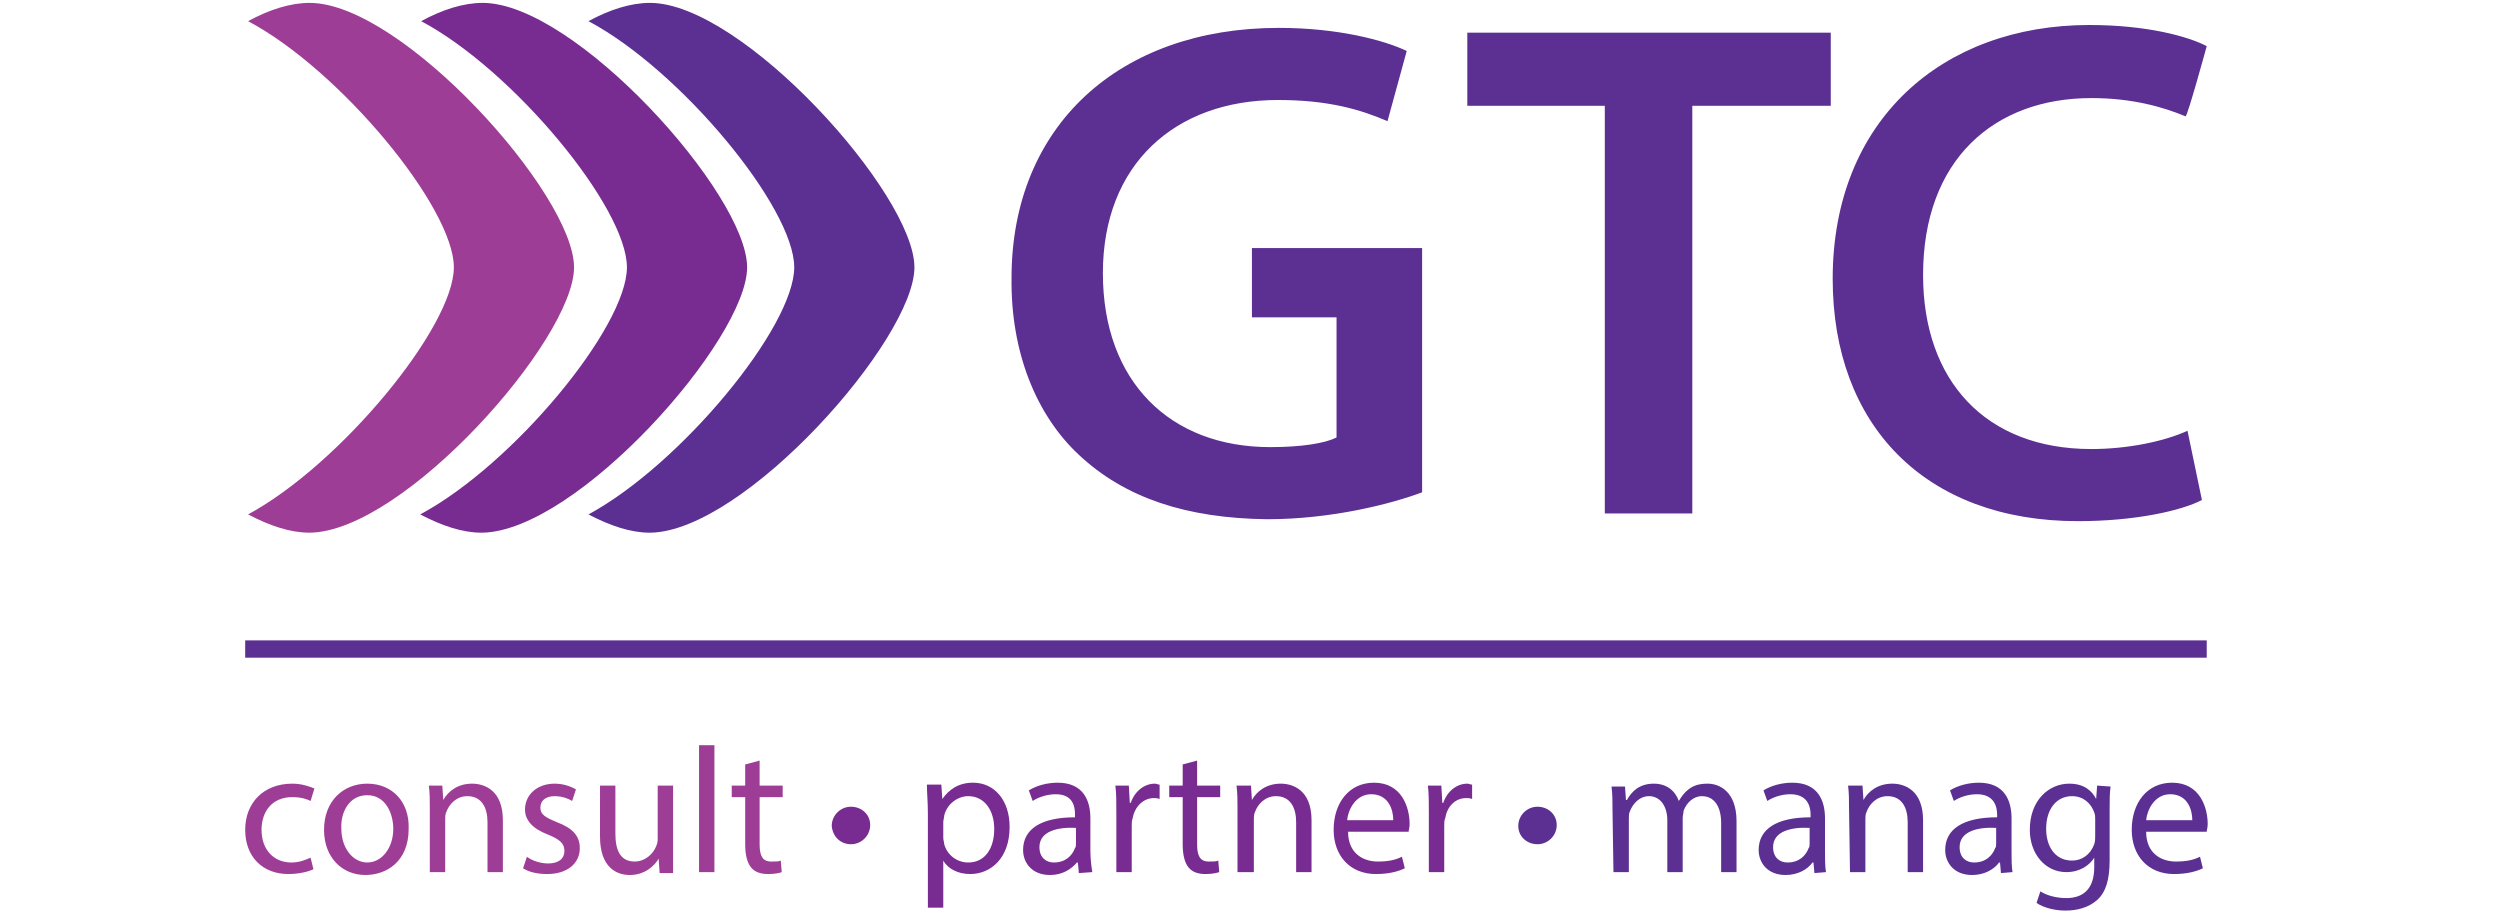 <?xml version="1.0" encoding="utf-8"?>
<!-- Generator: Adobe Illustrator 28.2.0, SVG Export Plug-In . SVG Version: 6.00 Build 0)  -->
<svg version="1.1" id="Layer_2_00000156559603845478428520000016518612979730984115_"
	 xmlns="http://www.w3.org/2000/svg" xmlns:xlink="http://www.w3.org/1999/xlink" x="0px" y="0px" viewBox="0 0 260 95"
	 style="enable-background:new 0 0 260 95;" xml:space="preserve">
<style type="text/css">
	.st0{fill:#5C2F92;}
	.st1{fill:#782B90;}
	.st2{fill:#9E3D96;}
</style>
<g id="Layer_1-2">
	<path class="st0" d="M95.1,27.8c0-7.6-17.9-27.5-27.5-27.5c-2,0-4.2,0.7-6.4,1.9c9.6,5.1,21.4,19.4,21.4,25.6S70.8,48.3,61.2,53.5
		c2.3,1.2,4.4,1.9,6.4,1.9C77.4,55.3,95.1,35.3,95.1,27.8"/>
	<path class="st1" d="M77.7,27.8c0-7.6-17.9-27.5-27.5-27.5c-2,0-4.2,0.7-6.4,1.9c9.6,5.1,21.4,19.4,21.4,25.6S53.4,48.3,43.7,53.5
		c2.3,1.2,4.4,1.9,6.4,1.9C60,55.3,77.7,35.3,77.7,27.8"/>
	<path class="st2" d="M59.7,27.8c0-7.6-17.9-27.5-27.5-27.5c-2,0-4.2,0.7-6.4,1.9c9.6,5.1,21.4,19.4,21.4,25.6S35.4,48.3,25.8,53.5
		c2.3,1.2,4.4,1.9,6.4,1.9C42,55.3,59.7,35.3,59.7,27.8"/>
	<path class="st0" d="M131.8,54c6.7,0,12.9-1.6,16.1-2.8V25.8h-17.7V33h8.8v12.5c-1.2,0.6-3.6,1-6.9,1c-10.4,0-17.4-6.8-17.4-18.1
		s7.5-18,18.2-18c5.3,0,8.6,1,11.4,2.2l2-7.3c-2.3-1.1-7.1-2.4-13.3-2.4c-16.6,0-27.8,10.2-27.8,26c-0.1,7.6,2.5,14.2,7,18.4
		C117,51.8,123.4,53.9,131.8,54 M176,11h14.4V3.4h-37.8V11h14.3v42.4h9.1V11z M229.5,4.8c-1.9-1-6.2-2.2-12.2-2.2
		c-15.3,0-26.7,9.9-26.7,26.4c0,15.2,9.6,25.2,25.5,25.2c6,0,10.8-1.1,12.9-2.2l-1.5-7.2c-2.4,1.1-6.2,1.9-10,1.9
		c-11,0-17.5-7.1-17.5-18.1c0-12,7.4-18.4,17.5-18.4c4.2,0,7.4,0.9,9.8,1.9C227.5,12.1,229.5,4.8,229.5,4.8z"/>
	<path class="st0" d="M223.2,85.3c0.1-1.1,0.9-2.7,2.5-2.7c1.8,0,2.3,1.6,2.3,2.7H223.2z M229.5,86.5c0-0.2,0.1-0.4,0.1-0.8
		c0-1.7-0.8-4.3-3.7-4.3c-2.6,0-4.2,2.1-4.2,4.9c0,2.7,1.7,4.6,4.4,4.6c1.4,0,2.4-0.3,3-0.6l-0.3-1.2c-0.6,0.3-1.3,0.5-2.5,0.5
		c-1.6,0-3.1-0.9-3.1-3.1L229.5,86.5L229.5,86.5z M217.9,86.9c0,0.3,0,0.6-0.1,0.9c-0.4,1.1-1.3,1.7-2.3,1.7c-1.8,0-2.7-1.5-2.7-3.3
		c0-2.1,1.1-3.4,2.7-3.4c1.2,0,2,0.8,2.3,1.7c0.1,0.2,0.1,0.5,0.1,0.7L217.9,86.9L217.9,86.9z M218.1,81.7l-0.1,1.4h0
		c-0.4-0.8-1.2-1.6-2.8-1.6c-2.1,0-4.1,1.7-4.1,4.8c0,2.5,1.6,4.4,3.8,4.4c1.4,0,2.4-0.7,2.9-1.5h0v1c0,2.3-1.2,3.2-2.9,3.2
		c-1.1,0-2.1-0.3-2.7-0.7l-0.4,1.2c0.7,0.5,1.9,0.8,3,0.8c1.2,0,2.4-0.3,3.3-1.1c0.9-0.8,1.3-2.1,1.3-4.1v-5.2c0-1.1,0-1.8,0.1-2.5
		L218.1,81.7L218.1,81.7z M207.6,87.7c0,0.2,0,0.4-0.1,0.5c-0.3,0.8-1,1.5-2.2,1.5c-0.8,0-1.5-0.5-1.5-1.6c0-1.7,2-2.1,3.8-2
		C207.6,86.1,207.6,87.7,207.6,87.7z M209.3,90.7c-0.1-0.6-0.1-1.4-0.1-2.2v-3.4c0-1.8-0.7-3.7-3.4-3.7c-1.1,0-2.2,0.3-3,0.8
		l0.4,1.1c0.6-0.4,1.5-0.7,2.4-0.7c1.8,0,2.1,1.3,2.1,2.1V85c-3.5,0-5.4,1.2-5.4,3.4c0,1.3,0.9,2.6,2.8,2.6c1.3,0,2.3-0.6,2.8-1.3
		h0.1l0.1,1.1L209.3,90.7L209.3,90.7z M192.4,90.7h1.6v-5.4c0-0.3,0-0.6,0.1-0.8c0.3-0.9,1.1-1.7,2.2-1.7c1.5,0,2.1,1.2,2.1,2.7v5.2
		h1.6v-5.4c0-3.1-1.9-3.8-3.2-3.8c-1.5,0-2.5,0.8-3,1.7h0l-0.1-1.5h-1.5c0.1,0.8,0.1,1.5,0.1,2.4L192.4,90.7L192.4,90.7z
		 M188.2,87.7c0,0.2,0,0.4-0.1,0.5c-0.3,0.8-1,1.5-2.2,1.5c-0.8,0-1.5-0.5-1.5-1.6c0-1.7,2-2.1,3.8-2
		C188.2,86.1,188.2,87.7,188.2,87.7z M189.9,90.7c-0.1-0.6-0.1-1.4-0.1-2.2v-3.4c0-1.8-0.7-3.7-3.4-3.7c-1.1,0-2.2,0.3-3,0.8
		l0.4,1.1c0.6-0.4,1.5-0.7,2.4-0.7c1.8,0,2.1,1.3,2.1,2.1V85c-3.5,0-5.4,1.2-5.4,3.4c0,1.3,0.9,2.6,2.8,2.6c1.3,0,2.3-0.6,2.8-1.3
		h0.1l0.1,1.1L189.9,90.7L189.9,90.7z M167.8,90.7h1.6v-5.5c0-0.3,0-0.6,0.1-0.8c0.3-0.8,1-1.6,2-1.6c1.2,0,1.9,1.1,1.9,2.5v5.4h1.6
		v-5.6c0-0.3,0.1-0.6,0.1-0.8c0.3-0.8,1-1.5,1.9-1.5c1.3,0,2,1.1,2,2.8v5.1h1.6v-5.3c0-3.1-1.8-3.9-3-3.9c-0.9,0-1.5,0.2-2,0.6
		c-0.4,0.3-0.7,0.7-1,1.2h0c-0.4-1.1-1.3-1.8-2.6-1.8c-1.5,0-2.3,0.8-2.8,1.7h-0.1l-0.1-1.4h-1.4c0.1,0.8,0.1,1.5,0.1,2.4
		L167.8,90.7L167.8,90.7z M159.9,87.8c1.1,0,2-0.9,2-2c0-1.1-0.9-1.9-2-1.9c-1.1,0-2,0.9-2,2C157.9,87,158.8,87.8,159.9,87.8"/>
	<path class="st1" d="M148.6,90.7h1.6v-4.8c0-0.3,0-0.6,0.1-0.8c0.2-1.2,1-2.1,2.2-2.1c0.2,0,0.4,0,0.6,0.1v-1.5
		c-0.2,0-0.3-0.1-0.5-0.1c-1.1,0-2.1,0.8-2.5,2H150l-0.1-1.8h-1.4c0.1,0.8,0.1,1.7,0.1,2.8C148.6,84.5,148.6,90.7,148.6,90.7z
		 M140.1,85.3c0.1-1.1,0.9-2.7,2.5-2.7c1.8,0,2.3,1.6,2.3,2.7H140.1z M146.5,86.5c0-0.2,0.1-0.4,0.1-0.8c0-1.7-0.8-4.3-3.7-4.3
		c-2.6,0-4.2,2.1-4.2,4.9c0,2.7,1.7,4.6,4.4,4.6c1.4,0,2.4-0.3,3-0.6l-0.3-1.2c-0.6,0.3-1.3,0.5-2.5,0.5c-1.6,0-3.1-0.9-3.1-3.1
		L146.5,86.5L146.5,86.5z M128.8,90.7h1.6v-5.4c0-0.3,0-0.6,0.1-0.8c0.3-0.9,1.1-1.7,2.2-1.7c1.5,0,2.1,1.2,2.1,2.7v5.2h1.6v-5.4
		c0-3.1-1.9-3.8-3.2-3.8c-1.5,0-2.5,0.8-3,1.7h0l-0.1-1.5h-1.5c0.1,0.8,0.1,1.5,0.1,2.4V90.7L128.8,90.7z M123,79.5v2.2h-1.4v1.2
		h1.4v4.9c0,1.1,0.2,1.9,0.6,2.4c0.4,0.5,1,0.7,1.8,0.7c0.6,0,1.1-0.1,1.4-0.2l-0.1-1.2c-0.2,0.1-0.5,0.1-1,0.1
		c-0.9,0-1.2-0.6-1.2-1.8v-4.9h2.4v-1.2h-2.4v-2.6L123,79.5L123,79.5z M116.1,90.7h1.6v-4.8c0-0.3,0-0.6,0.1-0.8
		c0.2-1.2,1.1-2.1,2.2-2.1c0.2,0,0.4,0,0.6,0.1v-1.5c-0.2,0-0.3-0.1-0.5-0.1c-1.1,0-2.1,0.8-2.5,2h-0.1l-0.1-1.8H116
		c0.1,0.8,0.1,1.7,0.1,2.8V90.7z M111.9,87.7c0,0.2,0,0.4-0.1,0.5c-0.3,0.8-1,1.5-2.2,1.5c-0.8,0-1.5-0.5-1.5-1.6c0-1.7,2-2.1,3.8-2
		C111.9,86.1,111.9,87.7,111.9,87.7z M113.6,90.7c-0.1-0.6-0.2-1.4-0.2-2.2v-3.4c0-1.8-0.7-3.7-3.4-3.7c-1.1,0-2.2,0.3-3,0.8
		l0.4,1.1c0.6-0.4,1.5-0.7,2.4-0.7c1.8,0,2,1.3,2,2.1V85c-3.5,0-5.4,1.2-5.4,3.4c0,1.3,0.9,2.6,2.8,2.6c1.3,0,2.2-0.6,2.8-1.3h0.1
		l0.1,1.1L113.6,90.7L113.6,90.7z M98.1,85.5c0-0.2,0.1-0.5,0.1-0.7c0.3-1.2,1.4-2,2.5-2c1.7,0,2.7,1.5,2.7,3.4c0,2.1-1,3.5-2.7,3.5
		c-1.2,0-2.2-0.8-2.5-1.9c0-0.2-0.1-0.4-0.1-0.7L98.1,85.5L98.1,85.5z M96.5,94.4h1.6v-4.9h0c0.5,0.9,1.6,1.4,2.8,1.4
		c2.1,0,4.1-1.6,4.1-4.9c0-2.8-1.6-4.6-3.8-4.6c-1.5,0-2.5,0.7-3.2,1.7h0l-0.1-1.5h-1.5c0,0.9,0.1,1.8,0.1,3V94.4L96.5,94.4z
		 M88.5,87.8c1.1,0,2-0.9,2-2c0-1.1-0.9-1.9-2-1.9c-1.1,0-2,0.9-2,2C86.6,87,87.4,87.8,88.5,87.8"/>
	<path class="st2" d="M77.5,79.5v2.2h-1.4v1.2h1.4v4.9c0,1.1,0.2,1.9,0.6,2.4c0.4,0.5,1,0.7,1.8,0.7c0.6,0,1.2-0.1,1.4-0.2l-0.1-1.2
		c-0.2,0.1-0.5,0.1-1,0.1c-0.9,0-1.2-0.6-1.2-1.8v-4.9h2.4v-1.2h-2.4v-2.6L77.5,79.5L77.5,79.5z M72.7,90.7h1.6V77.5h-1.6V90.7z
		 M70,81.7h-1.6v5.6c0,0.3-0.1,0.6-0.2,0.8c-0.3,0.7-1.1,1.5-2.2,1.5c-1.5,0-2-1.2-2-2.9v-5h-1.6V87c0,3.2,1.7,4,3.1,4
		c1.6,0,2.6-1,3-1.7h0l0.1,1.5H70C70,90,70,89.2,70,88.3L70,81.7L70,81.7z M54.4,90.3c0.6,0.4,1.5,0.6,2.5,0.6
		c2.1,0,3.4-1.1,3.4-2.7c0-1.3-0.8-2.1-2.4-2.7c-1.2-0.5-1.7-0.8-1.7-1.5c0-0.7,0.5-1.2,1.5-1.2c0.8,0,1.5,0.3,1.8,0.5l0.4-1.2
		c-0.5-0.3-1.3-0.6-2.2-0.6c-1.9,0-3.1,1.2-3.1,2.7c0,1.1,0.8,2,2.4,2.6c1.2,0.5,1.7,0.9,1.7,1.7s-0.6,1.3-1.7,1.3
		c-0.8,0-1.7-0.3-2.2-0.7L54.4,90.3L54.4,90.3z M44.7,90.7h1.6v-5.4c0-0.3,0-0.6,0.1-0.8c0.3-0.9,1.1-1.7,2.2-1.7
		c1.5,0,2.1,1.2,2.1,2.7v5.2h1.6v-5.4c0-3.1-1.9-3.8-3.2-3.8c-1.5,0-2.5,0.8-3,1.7h0L46,81.7h-1.4c0.1,0.8,0.1,1.5,0.1,2.4
		L44.7,90.7L44.7,90.7z M38.2,82.7c1.9,0,2.7,1.9,2.7,3.5c0,2-1.2,3.5-2.7,3.5s-2.7-1.5-2.7-3.5C35.4,84.5,36.3,82.7,38.2,82.7
		 M38.2,81.5c-2.5,0-4.5,1.8-4.5,4.8c0,2.9,1.9,4.7,4.3,4.7c2.2,0,4.5-1.4,4.5-4.8C42.6,83.4,40.8,81.5,38.2,81.5 M32.3,89.2
		c-0.5,0.2-1.1,0.5-2,0.5c-1.8,0-3.1-1.3-3.1-3.4c0-1.9,1.1-3.4,3.2-3.4c0.9,0,1.5,0.2,1.9,0.4l0.4-1.3c-0.5-0.2-1.3-0.5-2.3-0.5
		c-3,0-4.9,2-4.9,4.8s1.8,4.6,4.5,4.6c1.2,0,2.2-0.3,2.6-0.5C32.6,90.4,32.3,89.2,32.3,89.2z"/>
	<rect x="25.5" y="66.6" class="st0" width="204" height="1.8"/>
</g>
</svg>
